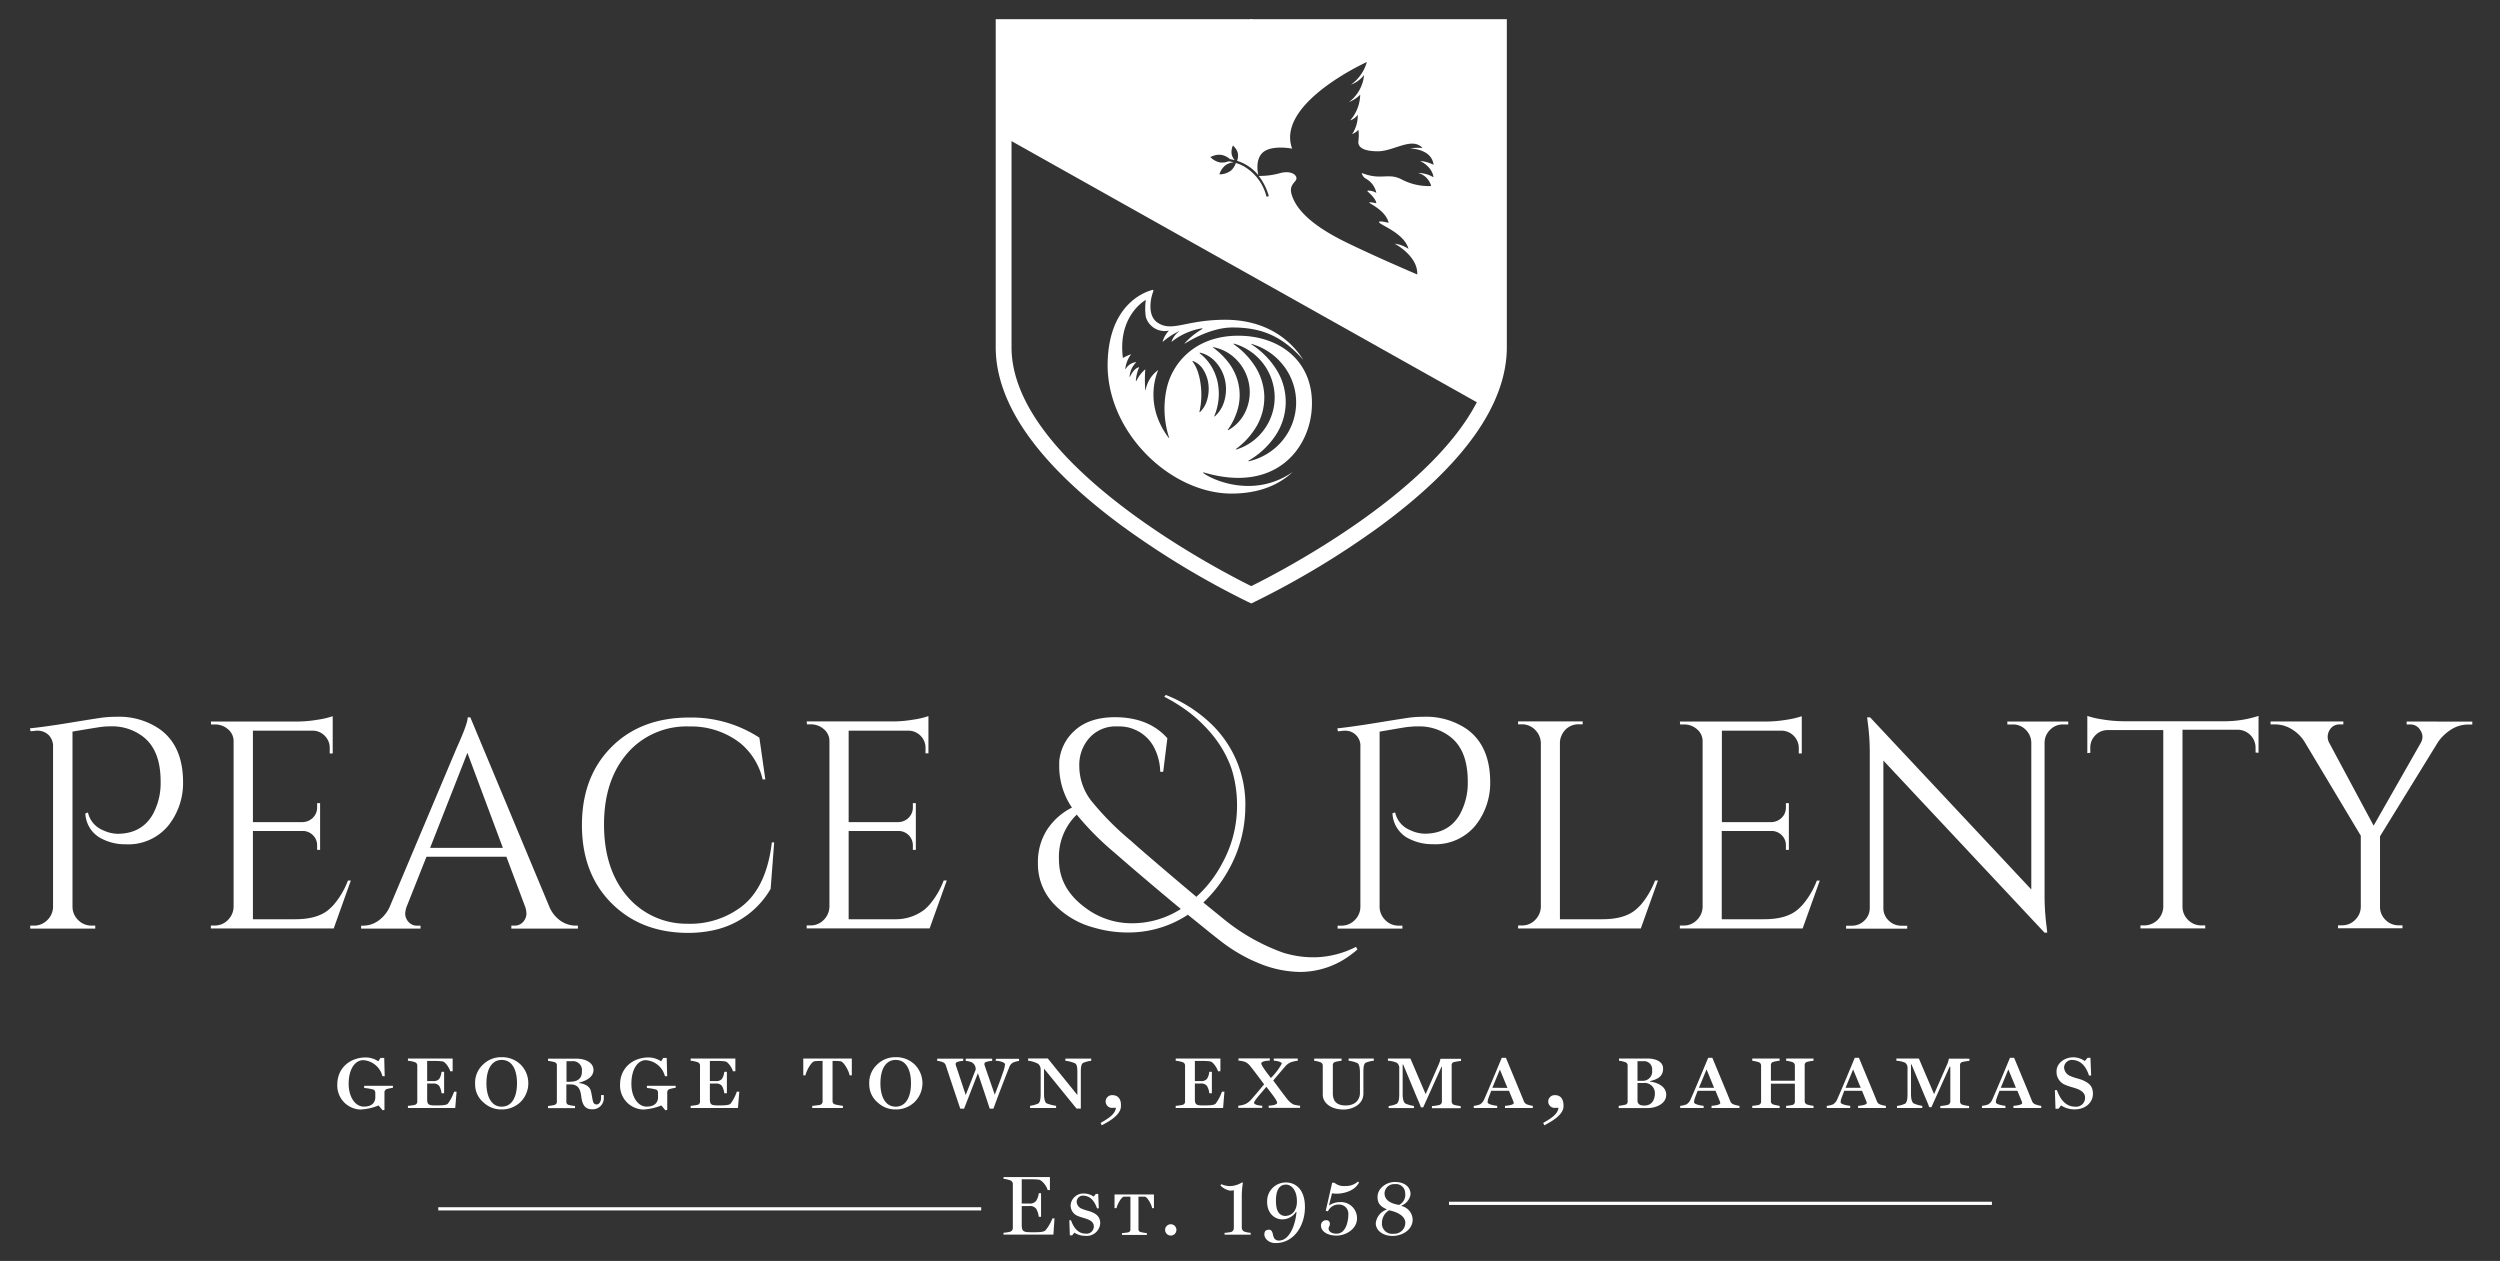 <svg xmlns="http://www.w3.org/2000/svg" id="Layer_1" data-name="Layer 1" viewBox="0 0 521.71 263.13"><rect x="0" y="0" width="521.71" height="263.13" fill="#333333" stroke="none"/><defs><style>.cls-1{fill:#fff;}</style></defs><path class="cls-1" d="M261.12,4a.42.42,0,1,0,.42.42A.42.42,0,0,0,261.12,4Z"/><path class="cls-1" d="M251.14,98.57C266,103,273,93.82,273.71,85.73c.88-9.86-6.22-15.67-15.31-15.67s-13.82,5.81-14.95,11.09A19.66,19.66,0,0,0,244,91.42a0,0,0,0,1-.08,0c-5.12-6.76-2.7-13.08-2.24-14.13,0,0,0-.07-.07,0a6.55,6.55,0,0,0-2.53,4.1,0,0,0,0,1-.08,0,28.15,28.15,0,0,1,0-4.27s0,0-.07,0a8,8,0,0,0-1.82,2.42,0,0,0,0,1-.08,0,8,8,0,0,1,.68-2.85,0,0,0,0,0,0-.06c-1,.2-1.68,1.54-1.91,2a0,0,0,0,1-.08,0,4.72,4.72,0,0,1,1.36-3,0,0,0,0,0,0-.06A2.89,2.89,0,0,0,234.91,77s-.08,0-.08,0A6.08,6.08,0,0,1,236,74s0-.07,0-.06a8.89,8.89,0,0,0-1.61.74l-.06,0c-1.07-8.34,4.1-11.69,4.72-12.06a0,0,0,0,1,.06,0,12.55,12.55,0,0,0,0,3.49A4.09,4.09,0,0,0,243.88,69a0,0,0,0,1,0,.06,5.5,5.5,0,0,0-1.26,2.24,0,0,0,0,0,.07,0,14.7,14.7,0,0,1,3.33-2.17s.07,0,0,.06a4.31,4.31,0,0,0-1.56,2.17,13.79,13.79,0,0,1,6.38-2.85.09.09,0,0,1,.05.16,14.68,14.68,0,0,0-3.69,3s0,.09,0,.06c1-.61,5.51-3.39,10-3.39,6.06,0,10.38,1.79,14.77,6.75,0,0,.06,0,0,0-3-4.75-8.41-8.36-16.28-8.36-8.29,0-11.08,2.66-14.14.59-2.07-1.4-1.56-4.79-.85-6.6a.16.16,0,0,0-.19-.22c-1.68.43-9.37,3.11-9.37,15.87C231.29,90.69,244.58,103,257,103c5.48,0,9.73-1.66,12.73-4.48.11-.11.1-.12,0,0-8.1,5.6-16.84,1.59-18.62.18a.07.07,0,0,1,.06-.12m10.07-26.79a12.83,12.83,0,0,1,6.52,4.4,12.5,12.5,0,0,1-.41,16.07,12.81,12.81,0,0,1-6.75,4,.07.07,0,0,1-.05-.13,16.86,16.86,0,0,0,5.46-5,12.65,12.65,0,0,0,.36-14,16.94,16.94,0,0,0-5.19-5.24.07.07,0,0,1,.06-.13m-3.75-.06A11.72,11.72,0,0,1,266,82.6a11.38,11.38,0,0,1-2.32,7.21,11.24,11.24,0,0,1-5.69,4c-.07,0-.11-.07-.05-.12a16,16,0,0,0,4.33-4.81,12.05,12.05,0,0,0,1.57-6.22,12.24,12.24,0,0,0-1.89-6.15,16.57,16.57,0,0,0-4.49-4.67.07.07,0,0,1,0-.12m-4.26.73a9,9,0,0,1,4.71,2.49,9.74,9.74,0,0,1,2.73,5.13,9.62,9.62,0,0,1-.71,5.78,8.52,8.52,0,0,1-3.62,3.92c-.06,0-.12,0-.08-.1a14,14,0,0,0,2.1-4.41,10.83,10.83,0,0,0,.18-4.8A11.16,11.16,0,0,0,256.62,76a15.43,15.43,0,0,0-3.47-3.47.07.07,0,0,1,0-.12m-2.76,1.17a6.24,6.24,0,0,1,3.33,2,8.31,8.31,0,0,1,1.93,3.79,8.77,8.77,0,0,1-.13,4.23,6.84,6.84,0,0,1-2,3.29.07.07,0,0,1-.11-.08,11.92,11.92,0,0,0,.68-7.1,10.75,10.75,0,0,0-1.36-3.36,9.9,9.9,0,0,0-2.37-2.62.07.07,0,0,1,.05-.12m0,12.38a.07.07,0,0,1-.11-.07,15.3,15.3,0,0,0,.38-2.68,16.91,16.91,0,0,0-.09-2.76,14.39,14.39,0,0,0-.55-2.67,8.13,8.13,0,0,0-1.18-2.38.06.06,0,0,1,.07-.1,4.37,4.37,0,0,1,2.25,1.93,7.17,7.17,0,0,1,1,3,7.89,7.89,0,0,1-.27,3.17A5.44,5.44,0,0,1,250.41,86"/><path class="cls-1" d="M207.79,4V72.43c0,11.91,8.92,24.5,26.51,37.43a177.49,177.49,0,0,0,26.12,15.74l.7.33.69-.33a177.49,177.49,0,0,0,26.12-15.74c17.6-12.93,26.52-25.52,26.52-37.43V4Zm91.37,33a6.49,6.49,0,0,0-3.24-.91,3.83,3.83,0,0,1,2.74,2.73,12.13,12.13,0,0,1-6.05-1.32c-2.91-1.58-4.33.24-8.43-1.41a1.71,1.71,0,0,0,.79,1.16,4.38,4.38,0,0,1,2.25,3,3.53,3.53,0,0,0-1.75-.48.11.11,0,0,0-.07.19c.48.41,1.75,1.57,1.82,2.45,0,0-2-.43-1.34,0s3.41,1.85,3.91,4.09c0,0-2.54-.64-1.91,0s5.22,2.33,6.05,5.43a6.82,6.82,0,0,0-2.9-1.08s4.89,2.53,4.73,6.43c0,0-8.9-3.79-15-6.79s-10.12-6.25-11.21-9.88c-.65-2.16,1-2.57,1-3.4s-1.3-1.66-3.46-1.07a15.18,15.18,0,0,1-4.42.57,12.18,12.18,0,0,1,2.11,4.21l-.48.14a10.09,10.09,0,0,0-4.78-6.38,8,8,0,0,0-1.62-.67,4.18,4.18,0,0,1-.23.55,3.36,3.36,0,0,1-1,1.21l-.06,0a3.73,3.73,0,0,1-2.07.61h-.07a3.91,3.91,0,0,1,1.26-1.89,3.44,3.44,0,0,1,1.73-.62,6.15,6.15,0,0,0-1.1-.2,3.67,3.67,0,0,1-1.77.23,3.86,3.86,0,0,1-2-1.12h0a4.64,4.64,0,0,1,.51-.23,3.58,3.58,0,0,1,1.78-.23,3.65,3.65,0,0,1,1.79.89,8.35,8.35,0,0,1,1,.21,2.8,2.8,0,0,1-.63-1.19,3.16,3.16,0,0,1,.25-1.86h0a3.31,3.31,0,0,1,.73.87,2.65,2.65,0,0,1,.29.71,3.27,3.27,0,0,1,.05.61,3.39,3.39,0,0,1-.2,1,9.43,9.43,0,0,1,4.44,3c-.13-.54-.7-3.38,1-4.8,1.91-1.57,6.05-.74,6.05-.74-3.48-9.46,15.59-18.08,15.59-18.08a8.67,8.67,0,0,1-3.31,4.72,6.15,6.15,0,0,0,2.73-2,8,8,0,0,1-3.15,5.64,6.91,6.91,0,0,0,2.34-1.54,8.33,8.33,0,0,1-2.09,5.36,3,3,0,0,0,1.58-1.19A6.9,6.9,0,0,1,282.16,28a3.84,3.84,0,0,0,1.32-.91,9.11,9.11,0,0,1,0,2.32c-.16,1.16.75,2.16,4.07,2.16s7.16-3.09,9.31-.67a8.69,8.69,0,0,0-2.59.09c.41,0,4.54.19,4.89,3.4a8,8,0,0,0-2.83-.81S298.83,34.65,299.16,37Zm-38,85.33c-6.1-3-50.07-25.53-50.07-49.88v-43l97.1,54.49C298.1,103.48,266.24,119.79,261.12,122.31Z"/><path class="cls-1" d="M33.34,152.17a14.92,14.92,0,0,0-9-2.59,24.17,24.17,0,0,0-2.78.15c-.86.11-3.1.46-6.7,1.05s-6.47,1-8.61,1.21l.13.61.73-.06a3.34,3.34,0,0,1,.62-.06,3.32,3.32,0,0,1,2.41.9,3.3,3.3,0,0,1,.93,2.5v33.39a3.89,3.89,0,0,1-1.24,2.78,3.82,3.82,0,0,1-2.72,1.11h-.8v.62H19.88v-.62h-.8a3.84,3.84,0,0,1-2.72-1.11,3.88,3.88,0,0,1-1.23-2.78v-36.6q5.49-.93,6.2-1a13.84,13.84,0,0,1,1.7-.09,10.55,10.55,0,0,1,6.91,2.22q3.58,2.83,3.58,9.26A13.65,13.65,0,0,1,31.86,170c-1.53,2.64-4,4-7.35,4a7.5,7.5,0,0,1-3-.74,5.2,5.2,0,0,1-3.15-3.7l-.55.18a6.19,6.19,0,0,0,2.9,5,10.58,10.58,0,0,0,5.49,1.45,10.8,10.8,0,0,0,9-4,14.21,14.21,0,0,0,3-9.07Q38.16,155.63,33.34,152.17Z"/><path class="cls-1" d="M72.6,183.78a17.22,17.22,0,0,1-2.86,4.91,11.23,11.23,0,0,1-1.15,1.14c-1.61,1.36-3.93,2-7,2H52.78V173.41h10.5a3,3,0,0,1,2.06.92,2.91,2.91,0,0,1,.84,2.1v.93h.62V167.6h-.62v.87a3,3,0,0,1-.86,2.16,3.14,3.14,0,0,1-2.11.93H52.78V152.48h12.6a3.47,3.47,0,0,1,2.43,1.11,3.51,3.51,0,0,1,1,2.53v1.11h.62v-7.77a18,18,0,0,1-3.18.74,25.44,25.44,0,0,1-4.17.37H44l.06.61h.74a4.1,4.1,0,0,1,2.78,1,3.2,3.2,0,0,1,1.17,2.5v34.57a4,4,0,0,1-1.2,2.75,3.77,3.77,0,0,1-2.75,1.14H44v.62H69.64l3.57-10H72.6Z"/><path class="cls-1" d="M117,192.17a6.65,6.65,0,0,1-2.34-2.9L98.15,149.7H97.6c0,.91-.77,3-2.29,6.36l-14,33.21a7.05,7.05,0,0,1-2.4,2.9,5.41,5.41,0,0,1-3,1h-.55v.62h12.4v-.62h-.55a2.34,2.34,0,0,1-2-.83,2.62,2.62,0,0,1-.65-1.54,4.77,4.77,0,0,1,.25-1.46L89,178.78h16.67l3.94,10.49a4.55,4.55,0,0,1,.25,1.48,2.58,2.58,0,0,1-.65,1.58,2.32,2.32,0,0,1-1.94.83h-.56v.62h13.89v-.62h-.49A5.49,5.49,0,0,1,117,192.17ZM89.76,176.93l7.78-19.82,7.4,19.82Z"/><path class="cls-1" d="M155,189a17.67,17.67,0,0,1-11.55,3.77A16.26,16.26,0,0,1,130.84,187q-4.78-5.66-4.79-14.91t4.85-14.88a15.65,15.65,0,0,1,1.26-1.31,16.41,16.41,0,0,1,11.67-4.3,16.75,16.75,0,0,1,9.82,2.87q.51.36,1,.75a13.85,13.85,0,0,1,4.5,7.43h.56l-1.24-8.71a25.92,25.92,0,0,0-14.63-4.2q-10.12,0-16.26,6.18t-6.14,16.26q0,10.1,6.14,16.27t15.89,6.23a25,25,0,0,0,5.48-.57,18.09,18.09,0,0,0,11.87-8.62l.74-9.7h-.49Q160,184.95,155,189Z"/><path class="cls-1" d="M196.92,183.78a17.22,17.22,0,0,1-2.86,4.91,11.23,11.23,0,0,1-1.15,1.14,9.76,9.76,0,0,1-5.87,2q-.54,0-1.11,0H177.1V173.41h10.5a3,3,0,0,1,2.07.92,3,3,0,0,1,.83,2.1v.93h.62V167.6h-.62v.87a3,3,0,0,1-.86,2.16,3.13,3.13,0,0,1-2.1.93H177.1V152.48h12.6a3.84,3.84,0,0,1,.68.09,3.64,3.64,0,0,1,1.76,1,3.55,3.55,0,0,1,1,2.53v1.11h.61v-7.77a17.59,17.59,0,0,1-3.18.74,25.42,25.42,0,0,1-4.16.37H168.34l.06.61h.74a4.1,4.1,0,0,1,2.78,1,3.2,3.2,0,0,1,1.17,2.5v34.57a4,4,0,0,1-1.2,2.75,3.75,3.75,0,0,1-2.75,1.14h-.8v.62H194l3.58-10h-.62Z"/><path class="cls-1" d="M274.45,199.77a21,21,0,0,1-6.79-1,42,42,0,0,1-12.59-7.22l-3.95-3.21a27.86,27.86,0,0,0,5.12-6.55,27.07,27.07,0,0,0,3.64-13.33,23.25,23.25,0,0,0-7.78-18,28.91,28.91,0,0,0-8.82-5.44l-.31.38q1.49.77,2.82,1.62a29.38,29.38,0,0,1,6.81,5.85,23.51,23.51,0,0,1,4.09,6.71,16.5,16.5,0,0,1,.72,2.3,25.23,25.23,0,0,1,.74,6.11,24.75,24.75,0,0,1-3,12,25.43,25.43,0,0,1-5.49,7.16q-7-5.88-12.26-10.45L236,175.45a59.36,59.36,0,0,1-8.27-8.34,11.85,11.85,0,0,1-2.5-7.28,8.45,8.45,0,0,1,2.16-5.9,7.37,7.37,0,0,1,5-2.34c.3,0,.6,0,.92,0a8.28,8.28,0,0,1,6.23,2.56A8.39,8.39,0,0,1,241,156.3a11.63,11.63,0,0,1,1.12,4.76h.62l.87-7q-3.89-4.38-10.93-4.39-5.55,0-8.64,3a9.72,9.72,0,0,0-3,6.29c0,.36,0,.72,0,1.08a15.31,15.31,0,0,0,2.66,8.49,13.36,13.36,0,0,0-5.22,4.66,12.43,12.43,0,0,0-1.88,6.88,12.06,12.06,0,0,0,3.46,8.71,17.73,17.73,0,0,0,8.27,4.81,24.51,24.51,0,0,0,6.91,1,22.45,22.45,0,0,0,12.65-3.7l2,1.62q2.86,2.33,5,4a35.29,35.29,0,0,0,6.17,3.79c.46.21.91.41,1.36.59a23.2,23.2,0,0,0,8.83,1.94,17.65,17.65,0,0,0,10.66-3.59c.46-.34.92-.71,1.37-1.1l-.3-.55A19.69,19.69,0,0,1,274.45,199.77Zm-38.15-7.1a16,16,0,0,1-9.94-3.34q-5.37-4-5.37-9.93A12.24,12.24,0,0,1,224.7,170a59.26,59.26,0,0,0,7.84,7.9q5.29,4.64,13.88,11.79A18.77,18.77,0,0,1,236.3,192.67Z"/><path class="cls-1" d="M306.12,152.17a15,15,0,0,0-9-2.59,24.12,24.12,0,0,0-2.77.15q-1.31.17-6.7,1.05T279.08,152l.12.61.74-.06a3.26,3.26,0,0,1,.62-.06,3.14,3.14,0,0,1,3.33,3.4v33.39a3.88,3.88,0,0,1-1.23,2.78,3.84,3.84,0,0,1-2.72,1.11h-.8v.62h13.52v-.62h-.8a3.84,3.84,0,0,1-2.72-1.11,3.93,3.93,0,0,1-1.24-2.78v-36.6c3.67-.62,5.73-1,6.21-1a13.73,13.73,0,0,1,1.7-.09,10.55,10.55,0,0,1,6.91,2.22q3.58,2.83,3.58,9.26a13.65,13.65,0,0,1-1.67,6.91c-1.52,2.64-4,4-7.34,4a7.5,7.5,0,0,1-3-.74,5.2,5.2,0,0,1-3.15-3.7l-.56.18a6.24,6.24,0,0,0,2.9,5,10.64,10.64,0,0,0,5.5,1.45,10.81,10.81,0,0,0,9-4,14.26,14.26,0,0,0,3-9.07Q310.93,155.63,306.12,152.17Z"/><path class="cls-1" d="M345.37,183.78a17.21,17.21,0,0,1-2.85,4.91,11.3,11.3,0,0,1-1.16,1.14c-1.6,1.36-3.93,2-7,2h-8.83V155.07a3.8,3.8,0,0,1,.56-2,3.74,3.74,0,0,1,3.39-1.92h.8v-.61H316.8v.61h.8a3.78,3.78,0,0,1,2.75,1.15,4,4,0,0,1,1.2,2.74v34.2a4,4,0,0,1-1.2,2.75,3.77,3.77,0,0,1-2.75,1.14h-.8v.62h25.61l3.58-10h-.62Z"/><path class="cls-1" d="M379.14,183.78a17,17,0,0,1-2.86,4.91,10.3,10.3,0,0,1-1.15,1.14c-1.6,1.36-3.93,2-7,2h-8.83V173.41h10.49a3,3,0,0,1,2.07.92,2.9,2.9,0,0,1,.83,2.1v.93h.62V167.6h-.62v.87a2.92,2.92,0,0,1-.86,2.16,3.13,3.13,0,0,1-2.1.93H359.33V152.48h12.59a3.64,3.64,0,0,1,3.46,3.64v1.11H376v-7.77a18,18,0,0,1-3.18.74,25.54,25.54,0,0,1-4.17.37H350.56l.06.61h.75a4.07,4.07,0,0,1,2.77,1,3.2,3.2,0,0,1,1.17,2.5v34.57a3.93,3.93,0,0,1-1.2,2.75,3.73,3.73,0,0,1-2.74,1.14h-.81v.62h25.62l3.58-10h-.62Z"/><path class="cls-1" d="M418.9,151.18h1.17a3.67,3.67,0,0,1,2.65,1.09A3.84,3.84,0,0,1,423.9,155v30.62l-33.65-35.93h-.61l.12,1a46.72,46.72,0,0,1,.43,6.73v32a3.58,3.58,0,0,1-1.11,2.68,3.68,3.68,0,0,1-2.65,1.08h-1.18v.62H398v-.62H396.8a3.68,3.68,0,0,1-2.66-1.08,3.51,3.51,0,0,1-1.11-2.62V158.72l33.64,35.92h.56l-.12-1.11a50.53,50.53,0,0,1-.44-6.79V154.89a3.78,3.78,0,0,1,1.18-2.62,3.67,3.67,0,0,1,2.65-1.09h1.11v-.61H418.9Z"/><path class="cls-1" d="M463.9,150.51H443a27.27,27.27,0,0,1-4.2-.37,18.08,18.08,0,0,1-3.21-.74v7.77l.62-.06v-1.05a3.6,3.6,0,0,1,1-2.56,3.51,3.51,0,0,1,2.5-1.14h11.73v37a4,4,0,0,1-3.95,3.76h-.81v.62h13.52v-.62h-.8a3.82,3.82,0,0,1-2.75-1.11,3.87,3.87,0,0,1-1.2-2.72v-37h11.73a3.75,3.75,0,0,1,3.52,3.7v1.05l.62.06V149.4a23.9,23.9,0,0,1-2.44.64A22.8,22.8,0,0,1,463.9,150.51Z"/><path class="cls-1" d="M502.23,150.57v.61H503a2.35,2.35,0,0,1,2.1,1.24,2.5,2.5,0,0,1,.43,1.3,2.67,2.67,0,0,1-.31,1.23l-9.88,17.35L486.06,155a2.64,2.64,0,0,1,.06-2.59,2.33,2.33,0,0,1,2.1-1.24h.8v-.61H473.83v.61h.87a6.68,6.68,0,0,1,3.55,1,8.08,8.08,0,0,1,2.62,2.54l11.79,19.69v14.87a3.82,3.82,0,0,1-1.21,2.72,3.77,3.77,0,0,1-2.74,1.11h-.8v.62h13.45v-.62h-.74a3.82,3.82,0,0,1-2.81-1.14,3.75,3.75,0,0,1-1.14-2.75V174.52l12.16-19.75a9.64,9.64,0,0,1,2.75-2.57,6.56,6.56,0,0,1,3.49-1h.86v-.61Z"/><rect class="cls-1" x="302.38" y="250.78" width="113.3" height="0.67"/><rect class="cls-1" x="91.46" y="251.93" width="113.3" height="0.67"/><path class="cls-1" d="M76,227.05a10.35,10.35,0,0,1,1.84.3c.43.13.48.46.48.83v1c-.11,1-.78,1.75-2.4,1.75-1.78,0-3.16-2-3.16-4.74,0-3.2,1.4-4.95,3.05-4.95a4.42,4.42,0,0,1,4,3.35h.47l-.1-3.81H79.4l-.45.7a4.83,4.83,0,0,0-2.56-.81c-3.55,0-6,2.38-6,5.63a5,5,0,0,0,4.86,5.24,11.51,11.51,0,0,0,3.75-.85l.84,1,.39-.07V228a.73.73,0,0,1,.48-.73A12.54,12.54,0,0,1,82,227v-.41H76Z"/><path class="cls-1" d="M93.46,230.32c-.36.36-1.47.36-2.55.36-1.49,0-1.77-.15-1.77-1.34v-3.22h1.18a1.53,1.53,0,0,1,1.33.48,3.88,3.88,0,0,1,.49,1.55h.54v-4.48h-.54a3.45,3.45,0,0,1-.49,1.5,1.61,1.61,0,0,1-1.33.43H89.14v-4.2h1.79a12.92,12.92,0,0,1,1.37.09c.67.08,1.49,1.43,1.66,2.07h.5V220.9H85.13v.46a6.44,6.44,0,0,1,1.45.3.72.72,0,0,1,.5.69v7.51a.66.66,0,0,1-.5.7,10.31,10.31,0,0,1-1.45.21v.45H95l.28-3.41h-.52A9.1,9.1,0,0,1,93.46,230.32Z"/><path class="cls-1" d="M104.69,220.62a5.33,5.33,0,0,0-3.93,1.58,5.12,5.12,0,0,0-1.61,4,4.89,4.89,0,0,0,1.76,3.87,5.31,5.31,0,0,0,3.72,1.45,5.59,5.59,0,0,0,3.92-1.48,5.53,5.53,0,0,0,.15-7.83A5.51,5.51,0,0,0,104.69,220.62Zm0,10.32c-2.2,0-3.18-2.2-3.18-4.84,0-3.1,1.19-4.91,3.18-4.91,2.41,0,3.2,2.44,3.2,4.84C107.89,228.82,106.9,230.94,104.69,230.94Z"/><path class="cls-1" d="M125.44,229c0,1-.48,1.48-.91,1.48-.21,0-.6,0-.78-.63s-.24-1.45-.47-2.27c-.33-1.11-1.67-1.48-2.43-1.56v-.09c1.15-.3,3-1,3-2.64s-1.86-2.36-3.48-2.36h-6v.46a8,8,0,0,1,1.34.26.65.65,0,0,1,.5.71v7.53a.66.66,0,0,1-.5.69,8.71,8.71,0,0,1-1.34.22v.45H120v-.45a8.22,8.22,0,0,1-1.32-.22.63.63,0,0,1-.49-.69v-3.59h.9c1.8,0,2.06,1.38,2.21,2.53.24,1.86.87,2.66,2.27,2.66A2.32,2.32,0,0,0,126,229l0-.47h-.57Zm-6.38-3.24h-.84v-4.31h1.21a1.87,1.87,0,0,1,2,2.15C121.48,225.21,120.31,225.73,119.06,225.73Z"/><path class="cls-1" d="M135,227.05a10.35,10.35,0,0,1,1.84.3c.43.13.48.46.48.83v1c-.11,1-.78,1.75-2.4,1.75-1.78,0-3.16-2-3.16-4.74,0-3.2,1.4-4.95,3-4.95a4.42,4.42,0,0,1,4,3.35h.47l-.1-3.81h-.72l-.45.7a4.86,4.86,0,0,0-2.56-.81c-3.54,0-6,2.38-6,5.63a5,5,0,0,0,4.87,5.24,11.5,11.5,0,0,0,3.74-.85l.84,1,.39-.07V228a.73.73,0,0,1,.48-.73A12.54,12.54,0,0,1,141,227v-.41h-6Z"/><path class="cls-1" d="M152.46,230.32c-.36.36-1.47.36-2.55.36-1.49,0-1.77-.15-1.77-1.34v-3.22h1.19a1.52,1.52,0,0,1,1.32.48,4,4,0,0,1,.5,1.55h.54v-4.48h-.54a3.46,3.46,0,0,1-.5,1.5,1.6,1.6,0,0,1-1.32.43h-1.19v-4.2h1.79a12.92,12.92,0,0,1,1.37.09c.67.08,1.49,1.43,1.66,2.07h.5V220.9h-9.33v.46a6.44,6.44,0,0,1,1.45.3.72.72,0,0,1,.5.69v7.51a.66.66,0,0,1-.5.7,10.31,10.31,0,0,1-1.45.21v.45H154l.28-3.41h-.52A9.1,9.1,0,0,1,152.46,230.32Z"/><path class="cls-1" d="M167.63,224.41h.46c.15-.87,1.21-2.86,1.88-2.94a8.88,8.88,0,0,1,1.15-.07h.54v8.44a.72.72,0,0,1-.5.72,15.89,15.89,0,0,1-1.66.21v.45h6.4v-.45a14.52,14.52,0,0,1-1.67-.3.7.7,0,0,1-.49-.69V221.4h.56a7.92,7.92,0,0,1,1.12.07c.68.08,1.8,2.16,1.87,2.94h.47V220.9H167.63Z"/><path class="cls-1" d="M186.91,220.62A5.35,5.35,0,0,0,183,222.2a5.15,5.15,0,0,0-1.6,4,4.89,4.89,0,0,0,1.76,3.87,5.31,5.31,0,0,0,3.72,1.45,5.54,5.54,0,0,0,3.91-1.48,5.51,5.51,0,0,0,.15-7.83A5.47,5.47,0,0,0,186.91,220.62Zm0,10.32c-2.21,0-3.18-2.2-3.18-4.84,0-3.1,1.19-4.91,3.18-4.91,2.41,0,3.2,2.44,3.2,4.84C190.11,228.82,189.12,230.94,186.91,230.94Z"/><path class="cls-1" d="M207.73,221.36c.75,0,2,.3,2,.76a5.49,5.49,0,0,1-.3,1.32c-.39,1.19-.95,2.7-1.84,5-1.12-3.24-1.94-5.58-2.14-6.19a1.11,1.11,0,0,1,0-.36c0-.28,1-.48,1.6-.5v-.46h-5.52v.46a3.94,3.94,0,0,1,1.3.32,1.62,1.62,0,0,1,.78,1.5l-2.08,5.3c-1.08-3.27-1.86-5.61-2.08-6.26a1,1,0,0,1,0-.36c0-.28.95-.48,1.56-.5v-.46h-5.43v.46a3.64,3.64,0,0,1,1.23.3,1.06,1.06,0,0,1,.58.67c.44,1.37,1.69,5.11,3,9h.8l2.88-7.4c.65,1.89,1.49,4.39,2.47,7.4h.77c1.13-3.09,2.56-6.79,3.29-8.61a1.7,1.7,0,0,1,.8-1,4,4,0,0,1,1.26-.34v-.46h-4.78Z"/><path class="cls-1" d="M222.31,221.36a7.48,7.48,0,0,1,2,.52c.48.24.52,1,.52,2v4.63l-6.17-7.62h-4.11v.46a5.88,5.88,0,0,1,2.12.67,1.56,1.56,0,0,1,.5,1.17v5.06c0,1.1-.13,1.8-.52,2.05a6.38,6.38,0,0,1-1.69.46v.46h5.43v-.46a8.18,8.18,0,0,1-2-.52c-.35-.26-.52-.95-.52-2.08V223l6.79,8.35h.89V223.8c0-1,.07-1.77.5-2a5.94,5.94,0,0,1,1.67-.43v-.46h-5.39Z"/><path class="cls-1" d="M232.13,228.54a1.33,1.33,0,1,0,.15,2.64h.59c-.13,1.47-2,2.45-3.19,3.16l.24.5c1-.57,4-2,4-4C234,229.47,233.41,228.54,232.13,228.54Z"/><path class="cls-1" d="M253.68,230.32c-.37.36-1.47.36-2.55.36-1.5,0-1.78-.15-1.78-1.34v-3.22h1.19a1.49,1.49,0,0,1,1.32.48,3.72,3.72,0,0,1,.5,1.55h.54v-4.48h-.54a3.33,3.33,0,0,1-.5,1.5,1.57,1.57,0,0,1-1.32.43h-1.19v-4.2h1.8a12.72,12.72,0,0,1,1.36.09c.67.08,1.49,1.43,1.67,2.07h.5V220.9h-9.33v.46a6.44,6.44,0,0,1,1.45.3.72.72,0,0,1,.5.69v7.51a.66.66,0,0,1-.5.7,10.31,10.31,0,0,1-1.45.21v.45h9.89l.28-3.41H255A9.1,9.1,0,0,1,253.68,230.32Z"/><path class="cls-1" d="M268.8,229.58c-.69-.84-1.75-2.29-3.09-4.09.91-1.12,1.69-2,2.49-2.94a3.05,3.05,0,0,1,1.29-.91,6.7,6.7,0,0,1,1.33-.28v-.46h-5v.46c.67,0,1.67.26,1.67.6a12.74,12.74,0,0,1-2.28,3c-1-1.32-2-2.61-2-3.05s1.15-.56,1.78-.58v-.46h-6.54v.46a6.07,6.07,0,0,1,1.41.28,3.07,3.07,0,0,1,1.1.93c.87,1.08,1.75,2.29,2.84,3.74-1.09,1.32-1.84,2.21-2.77,3.27a3.7,3.7,0,0,1-1.28.91,5.32,5.32,0,0,1-1.34.28v.45h5v-.45c-.68,0-1.71-.21-1.71-.61s1.45-2,2.57-3.33c1,1.28,2.25,2.84,2.25,3.31s-1.08.59-1.77.63v.45h6.55v-.45a6.53,6.53,0,0,1-1.38-.26A3.88,3.88,0,0,1,268.8,229.58Z"/><path class="cls-1" d="M281.44,221.36a6,6,0,0,1,1.84.5c.34.19.52.93.52,2v4.22c0,1-.57,2.61-3,2.61s-2.66-1.55-2.66-2.61v-5.78a.66.66,0,0,1,.5-.69,7.06,7.06,0,0,1,1.32-.24v-.46h-5.71v.46a5.26,5.26,0,0,1,1.29.3.75.75,0,0,1,.5.69v6.1c0,1.58,1.54,3.08,4.37,3.08,1.58,0,4.11-.87,4.11-3.36v-4.41c0-.91.05-1.75.48-2a5.88,5.88,0,0,1,1.69-.41v-.46h-5.26Z"/><path class="cls-1" d="M300.2,222.2l-2.69,6.13-3.18-7.43h-4.69v.46a5.17,5.17,0,0,1,1.86.43A1.36,1.36,0,0,1,292,223v5.3c0,1.13-.16,1.8-.55,2.06a6.06,6.06,0,0,1-1.66.45v.43h5.28v-.45a6.43,6.43,0,0,1-1.82-.52c-.34-.26-.54-.93-.54-2v-6.13h.11l2.85,6.86c.41.93.65,1.47.85,2.08H297l3.81-8.46h.09v7.25a.73.73,0,0,1-.5.71,8.07,8.07,0,0,1-1.58.24v.45h6v-.45a7.62,7.62,0,0,1-1.45-.28.71.71,0,0,1-.43-.67v-7.53a.63.63,0,0,1,.43-.69,10.06,10.06,0,0,1,1.52-.24v-.46h-4.29A5,5,0,0,1,300.2,222.2Z"/><path class="cls-1" d="M318,229.8c-.56-1.41-2.14-5.19-3.74-9.05h-.87c-1.19,2.86-2.49,6-3.63,8.59a2.35,2.35,0,0,1-.87,1.11,4.88,4.88,0,0,1-1.34.32v.45h4.89v-.45c-.56-.07-2-.28-2-.76a2.72,2.72,0,0,1,.17-.82c.15-.45.33-.89.59-1.56h3.7l.93,2.27a.94.94,0,0,1,.06.31c0,.35-1.21.52-1.82.56v.45h5.8v-.45a5.38,5.38,0,0,1-1.27-.32A1.16,1.16,0,0,1,318,229.8ZM311.43,227,313,223.2l1.58,3.83Z"/><path class="cls-1" d="M324.49,228.54a1.33,1.33,0,1,0,.15,2.64h.59c-.13,1.47-2,2.45-3.19,3.16l.24.5c1-.57,4-2,4-4C326.31,229.47,325.77,228.54,324.49,228.54Z"/><path class="cls-1" d="M344.31,225.71v-.09c1.5-.37,2.75-.91,2.75-2.62s-2-2.1-3.2-2.1h-6v.46a4.79,4.79,0,0,1,1.3.3.69.69,0,0,1,.5.69v7.51a.62.62,0,0,1-.48.67,11.41,11.41,0,0,1-1.38.24v.46h6.12c1.56,0,3.79-.83,3.79-2.77S345.52,225.84,344.31,225.71Zm-2.59-4.26c.36,0,1,0,1.23,0a1.69,1.69,0,0,1,1.82,1.88,1.94,1.94,0,0,1-2.1,2.21h-.95Zm1.42,9.26c-.88,0-1.32-.26-1.42-.89V226l1.32,0a2.12,2.12,0,0,1,2.31,2.14C345.35,229.34,344.85,230.71,343.14,230.71Z"/><path class="cls-1" d="M361.08,229.8c-.56-1.41-2.14-5.19-3.74-9.05h-.87c-1.19,2.86-2.49,6-3.63,8.59a2.35,2.35,0,0,1-.87,1.11,4.79,4.79,0,0,1-1.34.32v.45h4.89v-.45c-.56-.07-2-.28-2-.76a2.72,2.72,0,0,1,.17-.82c.15-.45.33-.89.59-1.56H358l.93,2.27a.94.94,0,0,1,.06.31c0,.35-1.21.52-1.82.56v.45H363v-.45a5.58,5.58,0,0,1-1.28-.32A1.18,1.18,0,0,1,361.08,229.8ZM354.55,227l1.58-3.83L357.7,227Z"/><path class="cls-1" d="M372.74,221.36a5.86,5.86,0,0,1,1.34.3.74.74,0,0,1,.48.69v3.18h-5v-3.24a.64.64,0,0,1,.5-.69,7.38,7.38,0,0,1,1.32-.24v-.46h-5.71v.46a8.17,8.17,0,0,1,1.34.3.72.72,0,0,1,.5.69v7.53a.7.7,0,0,1-.5.7,11.36,11.36,0,0,1-1.34.19v.45h5.71v-.45a9,9,0,0,1-1.32-.28.66.66,0,0,1-.5-.67v-3.68h5v3.74a.67.67,0,0,1-.48.7,9.78,9.78,0,0,1-1.34.19v.45h5.71v-.45a7,7,0,0,1-1.34-.28.72.72,0,0,1-.5-.67v-7.53a.66.66,0,0,1,.5-.69,7.45,7.45,0,0,1,1.34-.24v-.46h-5.71Z"/><path class="cls-1" d="M391.67,229.8c-.56-1.41-2.14-5.19-3.74-9.05h-.87c-1.19,2.86-2.49,6-3.63,8.59a2.35,2.35,0,0,1-.87,1.11,4.79,4.79,0,0,1-1.34.32v.45h4.89v-.45c-.56-.07-2-.28-2-.76a2.72,2.72,0,0,1,.17-.82c.16-.45.33-.89.59-1.56h3.7l.93,2.27a.94.94,0,0,1,.06.31c0,.35-1.21.52-1.81.56v.45h5.8v-.45a5.34,5.34,0,0,1-1.28-.32A1.16,1.16,0,0,1,391.67,229.8ZM385.14,227l1.58-3.83L388.3,227Z"/><path class="cls-1" d="M406.3,222.2l-2.69,6.13-3.17-7.43h-4.7v.46a5.12,5.12,0,0,1,1.86.43,1.36,1.36,0,0,1,.47,1.19v5.3c0,1.13-.14,1.8-.53,2.06a6.22,6.22,0,0,1-1.67.45v.43h5.28v-.45a6.43,6.43,0,0,1-1.82-.52c-.34-.26-.54-.93-.54-2v-6.13h.11l2.86,6.86c.4.93.64,1.47.84,2.08h.45l3.81-8.46H407v7.25a.73.73,0,0,1-.5.71,8.07,8.07,0,0,1-1.58.24v.45h6v-.45a7.58,7.58,0,0,1-1.46-.28.71.71,0,0,1-.43-.67v-7.53a.63.63,0,0,1,.43-.69,10.06,10.06,0,0,1,1.52-.24v-.46h-4.29A4.3,4.3,0,0,1,406.3,222.2Z"/><path class="cls-1" d="M424.06,229.8c-.56-1.41-2.14-5.19-3.74-9.05h-.87c-1.19,2.86-2.49,6-3.63,8.59a2.35,2.35,0,0,1-.87,1.11,4.79,4.79,0,0,1-1.34.32v.45h4.89v-.45c-.56-.07-2-.28-2-.76a2.72,2.72,0,0,1,.17-.82c.15-.45.33-.89.59-1.56H421l.93,2.27a.94.94,0,0,1,.06.31c0,.35-1.21.52-1.82.56v.45h5.8v-.45a5.38,5.38,0,0,1-1.27-.32A1.16,1.16,0,0,1,424.06,229.8ZM417.53,227l1.58-3.83,1.58,3.83Z"/><path class="cls-1" d="M434.53,225.38c-.73-.3-1.47-.39-2.33-.77a2.06,2.06,0,0,1-1.46-1.85,1.64,1.64,0,0,1,1.54-1.57c2.19,0,3.14,1.68,3.66,3.26h.45l-.15-3.7h-.6l-.57.67a4.28,4.28,0,0,0-2.38-.78c-1.9,0-3.52,1.28-3.52,2.9a2.89,2.89,0,0,0,1.88,2.88c.91.39,1.49.46,2.4.8s1.67.91,1.67,1.8a1.85,1.85,0,0,1-2.08,1.92c-2.12,0-3.2-1.79-3.79-3.44h-.43l.13,3.88h.61l.56-.69a5.11,5.11,0,0,0,2.83.82c2.19,0,3.81-1.37,3.81-3.25C436.76,226.7,436,226,434.53,225.38Z"/><path class="cls-1" d="M218.19,256.74c-.42.44-1.65.41-2.88.41-1.77,0-2.09-.16-2.09-1.6v-3.87h1.53a1.65,1.65,0,0,1,1.47.55,4.1,4.1,0,0,1,.55,1.7h.48V249h-.48a3.66,3.66,0,0,1-.55,1.62,1.7,1.7,0,0,1-1.47.54h-1.53v-5.06h2.07a12.41,12.41,0,0,1,1.46.07c.76.11,1.69,1.41,1.88,2.18h.47v-2.72h-9.68V246a5.93,5.93,0,0,1,1.39.32.8.8,0,0,1,.55.86v9a.81.81,0,0,1-.55.86,7.49,7.49,0,0,1-1.39.21v.39h10.41l.23-3.38h-.44A9.1,9.1,0,0,1,218.19,256.74Z"/><path class="cls-1" d="M227.76,252.91c-.6-.24-1.2-.31-1.9-.63a1.65,1.65,0,0,1-1.18-1.49,1.32,1.32,0,0,1,1.25-1.28c1.77,0,2.55,1.37,3,2.65h.37l-.12-3h-.5l-.45.55a3.51,3.51,0,0,0-1.94-.64,2.66,2.66,0,0,0-2.86,2.36,2.35,2.35,0,0,0,1.53,2.34c.74.31,1.21.37,1.95.65s1.35.74,1.35,1.45a1.5,1.5,0,0,1-1.68,1.57c-1.73,0-2.61-1.46-3.08-2.79h-.35l.11,3.14h.49l.45-.56a4.1,4.1,0,0,0,2.3.67,2.81,2.81,0,0,0,3.1-2.64C229.57,254,228.93,253.39,227.76,252.91Z"/><path class="cls-1" d="M232.58,252.12H233c.12-.7,1-2.32,1.52-2.39.3,0,.64,0,.94,0h.44v6.85a.57.57,0,0,1-.41.58,13.51,13.51,0,0,1-1.35.18v.37h5.2v-.37a10.74,10.74,0,0,1-1.36-.25.56.56,0,0,1-.4-.56v-6.8H238a8.76,8.76,0,0,1,.91,0c.55.07,1.46,1.76,1.51,2.39h.39v-2.85h-8.22Z"/><path class="cls-1" d="M244.32,255.48a1.18,1.18,0,0,0-1.18,1.18,1.18,1.18,0,0,0,2.36,0A1.18,1.18,0,0,0,244.32,255.48Z"/><path class="cls-1" d="M259.14,256.18v-6.76a18.77,18.77,0,0,1,.24-2.64h-.23a5.11,5.11,0,0,1-2.45.74,4.58,4.58,0,0,1-1.85-.41l-.16.3a3.93,3.93,0,0,0,2,1.06,3.24,3.24,0,0,0,.79-.09v7.89a.84.84,0,0,1-.54.82,8.5,8.5,0,0,1-1.39.18v.39H261v-.39a5.07,5.07,0,0,1-1.31-.25A.89.89,0,0,1,259.14,256.18Z"/><path class="cls-1" d="M268.37,246.76a3.91,3.91,0,0,0-3.94,4.06c0,2.36,1.55,3.64,3.16,3.64a3.47,3.47,0,0,0,2.85-1.53l.12,0c-.28,3.09-1.62,5.95-3.64,5.95a1.09,1.09,0,0,1-1.12-.7c-.24-.54-.16-1.56-1-1.56-.63,0-.95.33-.95,1s.72,1.79,2.35,1.79c3.85,0,6.12-3.65,6.12-7.5S270.24,246.76,268.37,246.76Zm0,7c-1.48,0-2.1-1.07-2.1-3.23,0-1.41.3-3.32,2.1-3.32,1.12,0,2.28,1.16,2.28,3.48S269.26,253.72,268.37,253.72Z"/><path class="cls-1" d="M279.07,249.1c.65,0,3.48-.25,4.54-2.34l-.23-.19a3.69,3.69,0,0,1-2.62.93,3.06,3.06,0,0,1-2.29-.68H278l-1.34,5.87.46.08a2.43,2.43,0,0,1,2.26-1.4,1.92,1.92,0,0,1,2,2c0,1.51-.51,4.08-2.47,4.08-1,0-1.55-.44-1.64-.92s.25-.59.25-1.12a.69.69,0,0,0-.74-.77,1.06,1.06,0,0,0-1.11,1.12c0,1.14,1.23,2.09,3.25,2.09s4.27-1.44,4.27-3.58a3.36,3.36,0,0,0-3.53-3.41,4.1,4.1,0,0,0-2.33.72l.65-2.57C278.14,249.08,278.65,249.1,279.07,249.1Z"/><path class="cls-1" d="M292.45,251.67v-.07a3.07,3.07,0,0,0,1.91-2.36c0-1.55-1.23-2.58-3.28-2.58-1.76,0-3.61,1.31-3.61,3.13,0,1.37.64,2,1.9,2.56v.07a3.41,3.41,0,0,0-2.27,2.85c0,1.47,1.43,2.65,3.5,2.65s4.2-1.3,4.2-3.41A3,3,0,0,0,292.45,251.67ZM288.93,249a2,2,0,0,1,2.16-1.89,1.91,1.91,0,0,1,2.15,1.91,2.34,2.34,0,0,1-1.28,2.43C290,251.12,288.93,250.35,288.93,249Zm1.83,8.47a2.12,2.12,0,0,1-2.37-2.17,3.1,3.1,0,0,1,1.48-2.73c1.58.32,3.4,1.09,3.4,2.67A2.31,2.31,0,0,1,290.76,257.46Z"/></svg>